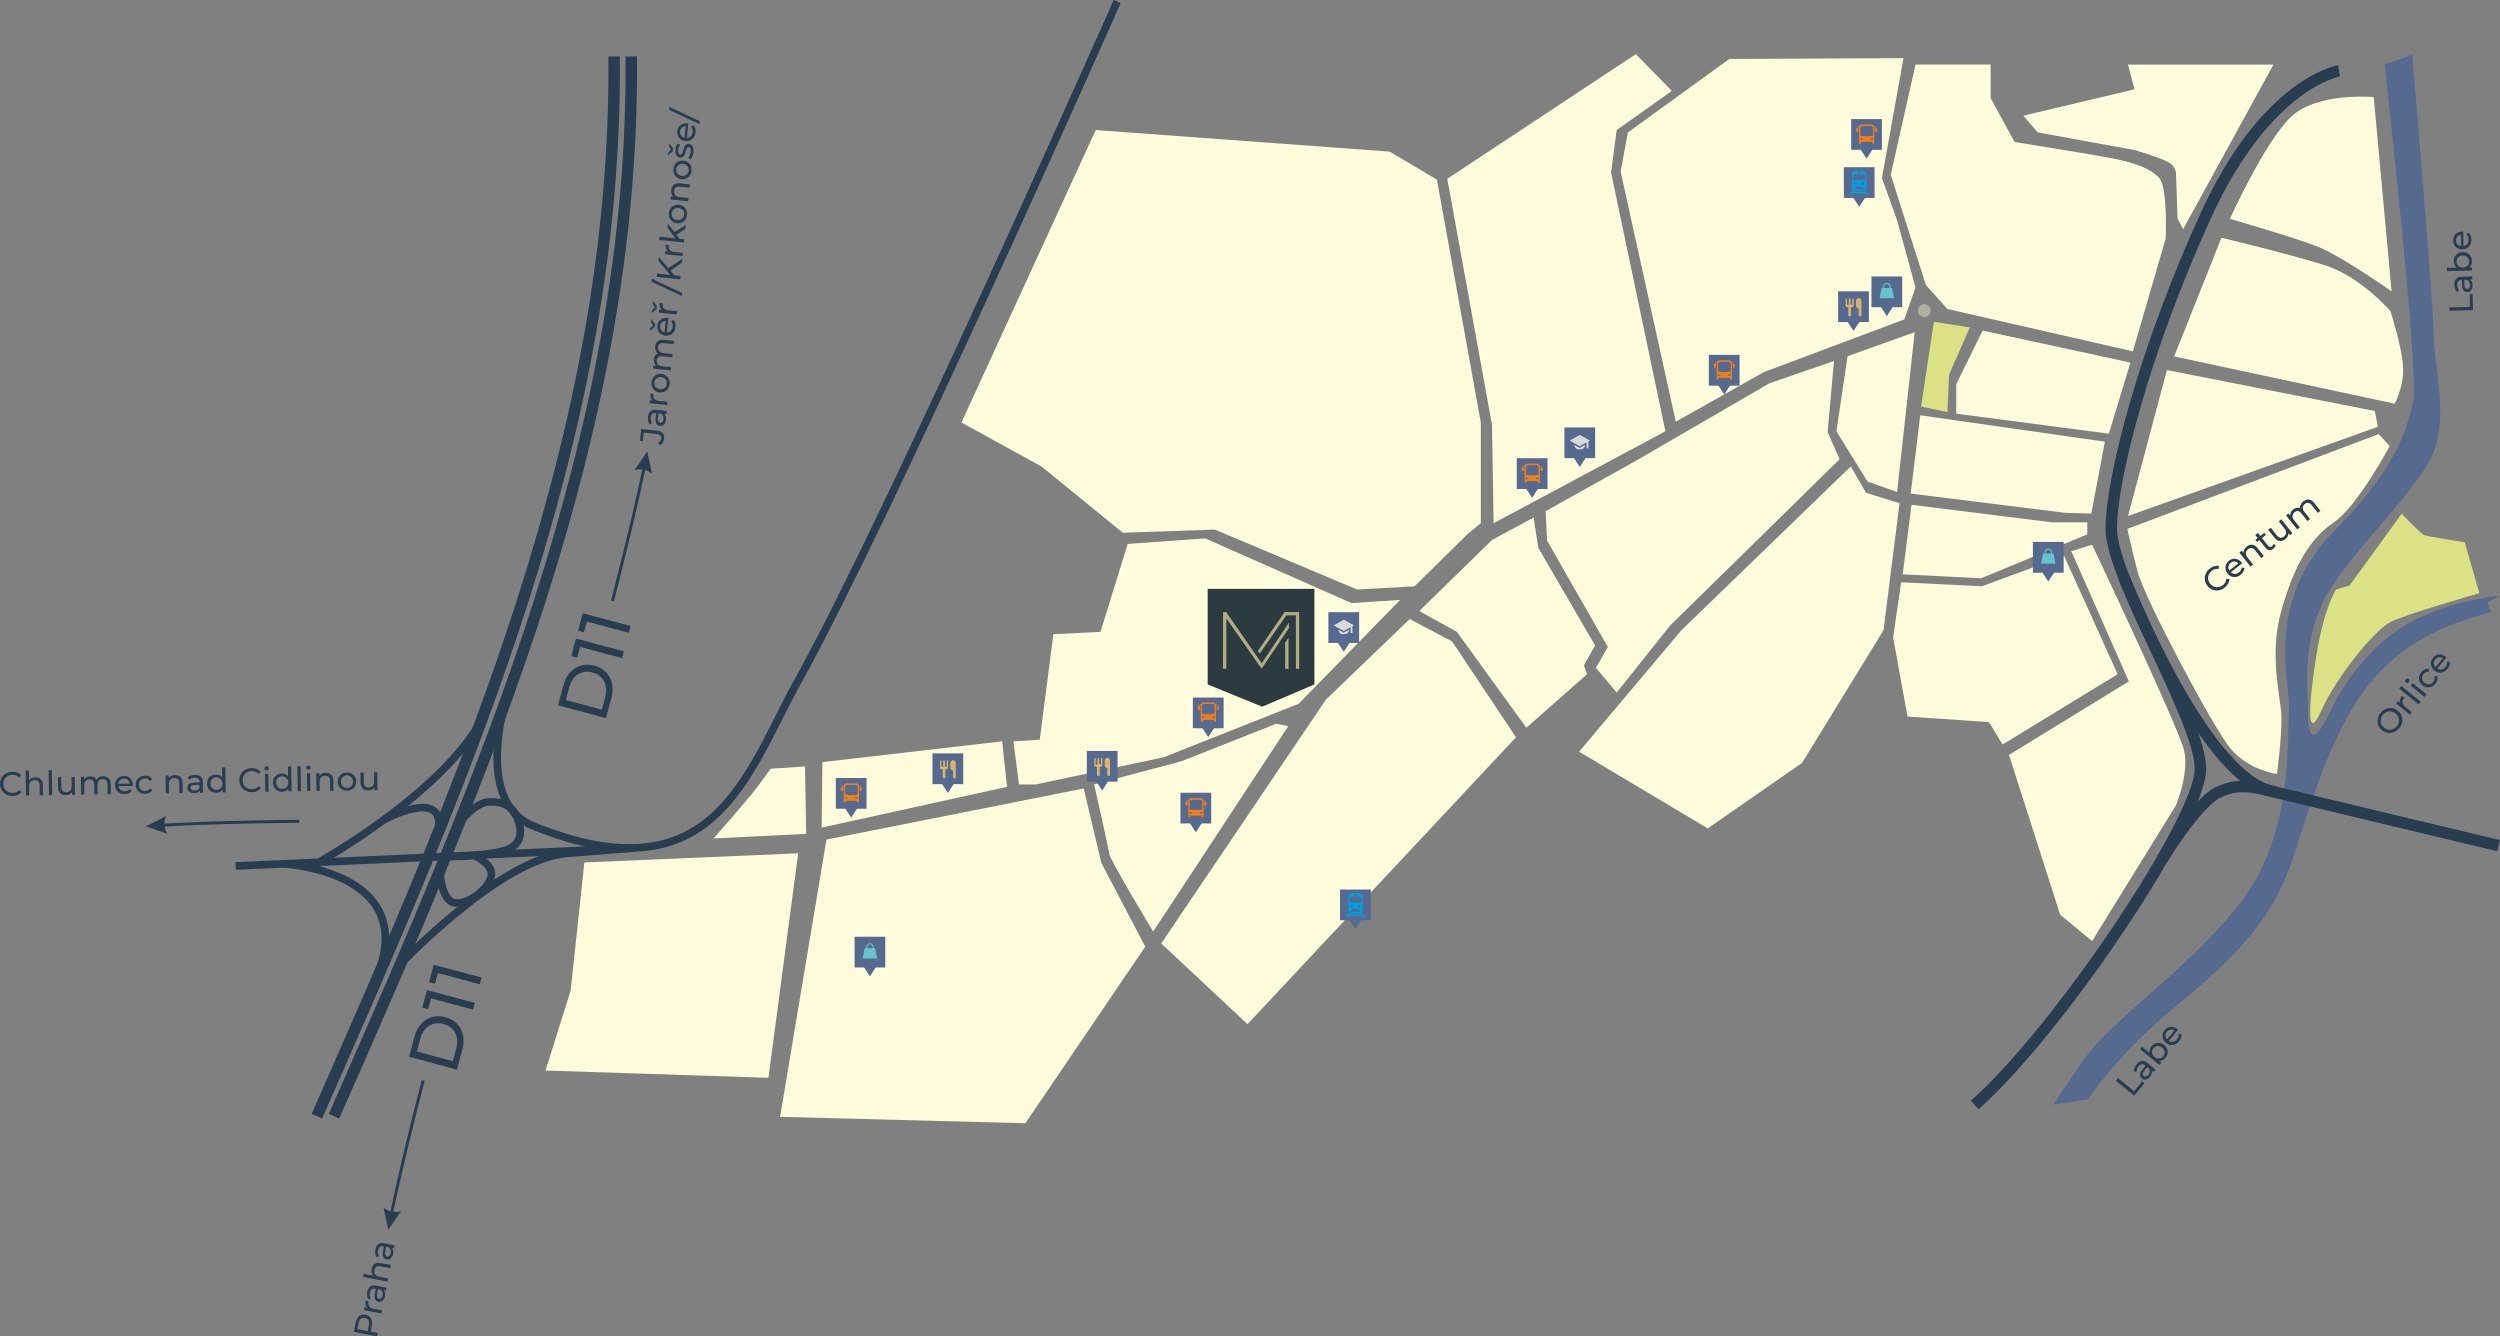 <?xml version="1.0" encoding="UTF-8"?><svg id="Layer_2" xmlns="http://www.w3.org/2000/svg" viewBox="0 0 846.88 452.68"><rect x="0" y="0" width="846.88" height="452.68" fill="#808080" stroke="none"/><defs><style>.cls-1{stroke-width:2.59px;}.cls-1,.cls-2,.cls-3,.cls-4,.cls-5,.cls-6,.cls-7{fill:none;stroke:#293d50;stroke-miterlimit:22.93;}.cls-2{stroke-width:3.89px;}.cls-8{fill:#56698f;}.cls-8,.cls-9,.cls-10,.cls-11,.cls-12,.cls-13,.cls-14,.cls-15,.cls-16,.cls-17,.cls-18,.cls-19{stroke-width:0px;}.cls-8,.cls-9,.cls-10,.cls-11,.cls-13,.cls-14,.cls-16,.cls-18,.cls-19{fill-rule:evenodd;}.cls-9{fill:#2c3b3f;}.cls-10{fill:#fffbdb;}.cls-11{fill:#dbe285;}.cls-3{stroke-width:2.6px;}.cls-4{stroke-width:2.59px;}.cls-12{fill:#00a0e3;}.cls-13{fill:#d9dada;}.cls-5{stroke-width:2.59px;}.cls-14{fill:#b2ad81;}.cls-15{fill:#293d50;}.cls-16{fill:#d7b56d;}.cls-17{fill:#ef7f1a;}.cls-6{stroke-width:2.59px;}.cls-18{fill:#66c3d0;}.cls-7{stroke-width:2.59px;}.cls-19{fill:#b2b09c;}</style></defs><g id="Layer_1-2"><path class="cls-8" d="m807.79,21.88s11.88,105.73,9.72,114.01c-2.16,8.28-3.96,20.88-27.36,44.64-23.4,23.76-14.04,52.56-14.76,59.04-.72,6.48,2.16,39.96-14.4,63.36-16.56,23.4-45.36,41.76-55.44,56.52l-10.08,14.76,11.88-1.8s9.36-14.76,29.88-31.68c20.52-16.92,33-29.67,39.6-50.4,15.17-47.62,24.63-72.39,67.07-82.9l-1.33-3.34,4.13-2.24s-23.62,1.84-38.8,14.88c-8.09,6.95-13.11,14.2-16.03,19.46-2.24,3.68-9.99,23.31-9.99,5.17,0-8.64-2.16-22.32,5.04-37.44,7.2-15.12,32.52-37.8,37.5-50.76,4.98-12.96,0-30.24,0-39.6s-7.26-95.05-7.26-95.05l-9.36,3.35Z"/><path class="cls-2" d="m792.37,23.99s-24.54,3.91-45.17,49.08c-20.63,45.17-32.01,88.92-32.01,105.99s30.23,64.73,30.23,81.45-47.3,87.85-76.47,113.81"/><path class="cls-2" d="m719.43,195.43s26.34,66.86,49.81,72.55c23.47,5.69,77.18,18.49,77.18,18.49"/><path class="cls-2" d="m732.4,291.11s11.57-18.97,18.74-22.56c7.17-3.58,12.58-1.91,19.64-.21"/><path class="cls-11" d="m813.58,174l-17.68,24.37-4.53,1.29s-4.06,6.01-6.67,22.2c-2.61,16.19-3.57,30.51,1.71,18.77,5.28-11.74,17.9-26.95,23.07-29.76,5.18-2.8,30.41-9.92,30.41-9.92l-4.96-17.25s-12.29-1.94-13.59-2.37c-1.29-.43-7.76-7.33-7.76-7.33"/><polygon class="cls-11" points="650.77 137.71 655.1 109.02 667.28 110.91 660.25 126.88 659.71 139.6 650.77 137.71"/><path class="cls-2" d="m213.83,19.11c1.28,127.36-50.21,244.46-100.69,359.01"/><path class="cls-2" d="m208.03,19.11c1.28,127.36-50.21,244.46-100.69,359.01"/><path class="cls-4" d="m171.14,237.89s-10.34,33.85,9.4,41.86c61.64,25.02,72.41-17.84,89.85-49.19C300.98,175.58,378.44.52,378.44.52"/><polygon class="cls-10" points="567.68 142.85 597.45 126.07 645.09 108.2 648.88 97.38 642.65 74.64 637.51 60.3 644.82 19.69 585.81 19.97 551.44 44.87 549 58.13 567.68 142.85"/><path class="cls-10" d="m804.1,32.89l6.05,65.8s-16.72-11.74-24.54-14.94c-7.82-3.2-30.23-9.6-30.23-9.6,0,0,11.74-25.96,20.63-34.5,8.89-8.54,28.1-6.76,28.1-6.76"/><path class="cls-10" d="m809.79,105.45s-9.96-11.74-22.41-15.65c-12.45-3.91-34.86-9.25-34.86-9.25l-16.01,40.19,74.69,16.01s3.2-5.69,2.85-12.45c-.36-6.76-4.27-18.85-4.27-18.85"/><polygon class="cls-10" points="804.46 139.23 734.04 125.36 720.88 174.8 805.52 144.57 804.46 139.23"/><path class="cls-10" d="m720.64,179.17l85.18-32.13,3.67,4.1s-10.78,20.27-18.98,25.88c-8.19,5.61-13.37,14.66-17.68,29.76-4.31,15.09-.22,29.11,0,35.8.22,6.69-1.51,19.62-1.51,19.62,0,0-9.7-1.29-15.74-8.63-6.04-7.33-29.11-50.89-31.48-59.95-2.37-9.06-3.45-14.45-3.45-14.45"/><polygon class="cls-10" points="721.69 122.82 671.62 111.99 662.68 130.13 662.68 140.14 714.38 146.91 721.69 122.82"/><polygon class="cls-10" points="648.61 112.53 642.65 166.67 632.64 163.15 622.08 146.1 625.87 120.66 648.61 112.53"/><polygon class="cls-10" points="621.27 122.28 599.35 129.86 554.14 156.11 523.56 173.17 524.1 183.18 544.67 219.18 540.61 226.22 547.65 234.61 565.78 211.87 623.17 155.57 619.11 146.37 621.27 122.28"/><polygon class="cls-10" points="626.95 158.01 569.57 213.5 534.93 254.64 578.5 280.62 610.44 258.43 638.05 213.5 643.47 170.46 632.1 166.94 626.95 158.01"/><polygon class="cls-10" points="650.5 140.68 647.25 167.21 699.49 173.71 708.43 173.98 713.03 149.62 650.5 140.68"/><polygon class="cls-10" points="647.53 171 695.16 176.95 707.07 176.95 707.07 181.01 671.07 195.9 644.55 194.55 647.53 171"/><polygon class="cls-10" points="644.01 197.25 641.3 215.93 646.17 242.73 673.78 244.62 678.38 252.2 717.36 228.38 699.22 188.32 671.34 198.61 644.01 197.25"/><path class="cls-10" d="m701.66,186.7l19.49,44.12-40.6,24.9,17.32,54.13,10.83,8.93,28.42-46.01s4.6-10.83,2.71-18.68c-1.89-7.85-31.13-69.56-31.13-69.56l-7.04,2.17Z"/><polygon class="cls-10" points="519.5 175.33 505.42 182.91 480.79 207 493.51 214.04 517.06 246.52 537.63 228.38 536.55 225.4 540.34 218.64 521.12 185.62 519.5 175.33"/><polygon class="cls-10" points="477.54 209.71 491.89 217.28 513.54 249.76 422.6 346.94 393.37 319.6 449.12 237.04 477.54 209.71"/><path class="cls-10" d="m436.4,245.98l-45.74,69.56s-14.62-24.09-14.89-26.25c-.27-2.17-5.14-23.55-5.14-23.55l29.5-7.85,32.21-12.72,4.06.81Z"/><polygon class="cls-10" points="350.87 265.73 394.18 256.53 439.92 238.4 474.3 203.21 457.79 204.29 408.25 182.37 382 184.26 372.8 214.04 356.83 214.85 352.22 250.58 343.29 251.12 345.19 265.73 350.87 265.73"/><polygon class="cls-10" points="279.96 284.41 264.26 378.33 347.35 380.5 387.95 320.68 373.07 292.26 367.11 267.09 279.96 284.41"/><polygon class="cls-10" points="341.13 266.55 278.33 280.35 278.6 258.16 339.5 251.12 341.13 266.55"/><polygon class="cls-10" points="325.7 143.12 352.77 158.01 380.37 180.47 411.5 179.39 459.68 199.69 479.17 198.61 497.03 181.01 501.63 177.23 501.63 143.12 486.75 60.84 470.78 51.36 371.17 44.06 325.7 143.12"/><polygon class="cls-10" points="490.27 60.57 505.42 143.93 505.97 177.23 564.16 146.1 545.75 58.4 547.65 44.06 566.32 30.79 554.14 18.34 490.27 60.57"/><path class="cls-10" d="m648.88,21.88l-8.39,37.33,11.91,37.35,7.31,8.12,62.8,14.35,11.1-38.16s.81-17.32-2.17-20.57c-2.98-3.25-7.85-4.87-13.8-6.23-5.95-1.35-35.19-5.96-35.19-5.96l-8.12-14.89v-11.35h-25.44Z"/><path class="cls-10" d="m770.14,21.88l-30.59,55.74-1.89-3.52-.54-15.16s.27-2.44-2.71-4.06c-2.98-1.62-11.37-4.06-11.37-4.06l-32.75-5.96-4.87-5.68,37.62-8.93-2.17-8.37h49.26Z"/><path class="cls-19" d="m651.86,103.06c1.2,0,2.17.97,2.17,2.17s-.97,2.17-2.17,2.17-2.16-.97-2.16-2.17.97-2.17,2.16-2.17"/><path class="cls-10" d="m273.09,282.47l-31.37,1.55s12.01-13.56,15.1-17.81c3.1-4.26,4.26-5.81,4.26-5.81l11.62-.77.39,22.85Z"/><polygon class="cls-10" points="270.38 289.06 197.96 292.16 193.31 335.53 184.79 362.64 260.31 365.11 270.38 289.06"/><line class="cls-1" x1="214.61" y1="287.27" x2="79.85" y2="293.35"/><path class="cls-3" d="m134.47,327.75s34.64-36.82,57.39-38.65l22.74-1.84"/><path class="cls-5" d="m108.41,291.83s41.28-22.99,54.81-48.11"/><path class="cls-6" d="m130.19,277.62s20.17-10.79,18.41,2.93"/><path class="cls-4" d="m155.59,278.66s5.35-6.83,9.98-7.01c4.63-.19,7.47,1.23,9.02,4.14,1.54,2.9,4.35,10.5-4.58,12.57-8.93,2.07-19.05,1.77-19.05,1.77"/><path class="cls-4" d="m149.03,294.82s.24,11.29,5.79,11.11c5.56-.19,11.86-6.3,11.67-10.01-.19-3.71-6.1-6.22-6.1-6.22"/><path class="cls-7" d="m96.06,292.64s45.76,2.32,31.85,37.58"/><polygon class="cls-8" points="289.48 317.33 299.89 317.33 299.89 327.74 296.63 327.74 294.69 330.74 292.74 327.74 289.48 327.74 289.48 317.33"/><path class="cls-18" d="m295.56,321.23h-1.76v-.45c0-.24.1-.46.26-.62.16-.16.38-.26.62-.26s.46.1.62.26c.16.16.26.38.26.62v.45Zm-3.35,3.45h4.94l-.69-3.45h-.51v-.45c0-.35-.14-.67-.37-.9-.23-.23-.55-.37-.89-.37s-.67.14-.89.37c-.23.23-.37.55-.37.89v.45h-.51l-.69,3.45Z"/><polygon class="cls-8" points="633.96 93.66 644.38 93.66 644.38 104.07 641.12 104.07 639.17 107.08 637.22 104.07 633.96 104.07 633.96 93.66"/><path class="cls-18" d="m640.05,97.56h-1.76v-.45c0-.24.1-.46.26-.62.16-.16.38-.26.62-.26s.46.1.62.26.26.38.26.62v.45Zm-3.35,3.45h4.94l-.69-3.45h-.51v-.45c0-.35-.14-.67-.37-.9-.23-.23-.55-.37-.89-.37s-.67.14-.89.37c-.23.23-.37.55-.37.89v.45h-.51l-.69,3.45Z"/><polygon class="cls-8" points="688.65 183.59 699.07 183.59 699.07 194.01 695.81 194.01 693.86 197.01 691.91 194.01 688.65 194.01 688.65 183.59"/><path class="cls-18" d="m694.74,187.5h-1.76v-.45c0-.24.1-.46.26-.62.16-.16.38-.26.62-.26s.46.1.62.26c.16.16.26.38.26.62v.45Zm-3.35,3.45h4.94l-.69-3.45h-.51v-.45c0-.35-.14-.67-.37-.9-.23-.23-.55-.37-.89-.37s-.67.14-.89.37c-.23.23-.37.55-.37.89v.45h-.51l-.69,3.45Z"/><polygon class="cls-8" points="315.88 255.21 326.3 255.21 326.3 265.62 323.04 265.62 321.09 268.62 319.14 265.62 315.88 265.62 315.88 255.21"/><path class="cls-16" d="m318.41,257.64h.48v2.12h.6v-2.12h.6v2.12h.6v-2.12h.48v2.72l-.91.31v2.59c0,.25-.21.46-.46.46s-.46-.21-.46-.46v-2.59l-.91-.31v-2.72Z"/><path class="cls-16" d="m323.77,260.16v3.1c0,.25-.21.46-.46.46s-.46-.21-.46-.46v-2.24c-.5,0-.9-.42-.9-.91v-1.68c0-.5.41-.91.91-.91h0c.5,0,.91.41.91.91v1.73Z"/><polygon class="cls-8" points="368.16 254.38 378.57 254.38 378.57 264.79 375.31 264.79 373.37 267.79 371.42 264.79 368.16 264.79 368.16 254.38"/><path class="cls-16" d="m370.69,256.81h.48v2.12h.6v-2.12h.6v2.12h.6v-2.12h.48v2.72l-.91.31v2.59c0,.25-.21.46-.46.46s-.46-.21-.46-.46v-2.59l-.91-.31v-2.72Z"/><path class="cls-16" d="m376.04,259.33v3.1c0,.25-.21.46-.46.46s-.46-.21-.46-.46v-2.24c-.5,0-.9-.42-.9-.91v-1.68c0-.5.41-.91.91-.91h0c.5,0,.91.41.91.91v1.73Z"/><polygon class="cls-8" points="622.67 98.69 633.09 98.69 633.09 109.11 629.83 109.11 627.88 112.11 625.93 109.11 622.67 109.11 622.67 98.69"/><path class="cls-16" d="m625.2,101.12h.48v2.12h.6v-2.12h.6v2.12h.6v-2.12h.48v2.72l-.91.31v2.59c0,.25-.21.46-.46.46s-.46-.21-.46-.46v-2.59l-.91-.31v-2.72Z"/><path class="cls-16" d="m630.56,103.64v3.1c0,.25-.21.46-.46.46s-.46-.21-.46-.46v-2.24c-.5,0-.9-.42-.9-.91v-1.68c0-.5.41-.91.91-.91h0c.5,0,.91.41.91.91v1.73Z"/><polygon class="cls-8" points="529.94 144.79 540.36 144.79 540.36 155.2 537.1 155.2 535.15 158.21 533.2 155.2 529.94 155.2 529.94 144.79"/><polygon class="cls-13" points="531.72 149.24 535.15 147.33 538.58 149.24 538.08 149.52 538.08 151.88 537.46 151.88 537.46 149.87 535.15 151.16 531.72 149.24"/><path class="cls-13" d="m536.92,150.73s0,.08,0,.12h0c0,.75-.62,1.37-1.37,1.37h-.83c-.75,0-1.37-.62-1.37-1.37h0s0-.08,0-.12l1.78.99,1.78-.99Z"/><polygon class="cls-8" points="449.99 207.38 460.41 207.38 460.41 217.8 457.15 217.8 455.2 220.8 453.25 217.8 449.99 217.8 449.99 207.38"/><polygon class="cls-13" points="451.77 211.84 455.2 209.92 458.63 211.84 458.14 212.11 458.14 214.48 457.51 214.48 457.51 212.46 455.2 213.75 451.77 211.84"/><path class="cls-13" d="m456.98,213.32s0,.08,0,.12h0c0,.75-.62,1.37-1.37,1.37h-.83c-.75,0-1.37-.62-1.37-1.37h0s0-.08,0-.12l1.78.99,1.78-.99Z"/><polygon class="cls-8" points="399.88 268.55 410.3 268.55 410.3 278.96 407.04 278.96 405.09 281.96 403.14 278.96 399.88 278.96 399.88 268.55"/><path class="cls-17" d="m408.38,271.59h0v-.13c0-.26-.21-.47-.47-.47h-.3c-.15-.37-.52-.63-.94-.63h-3.14c-.43,0-.79.26-.94.63h-.3c-.26,0-.47.21-.47.47v.13h0c-.14,0-.25.11-.25.25v.85c0,.14.11.25.25.25h.21c.14,0,.25-.11.25-.25v-.85c0-.14-.11-.25-.25-.25h0v-.13c0-.15.12-.27.27-.27h.25c-.01.06-.02.12-.02.18v4.39c0,.69,0,.69,0,.69v.22c0,.13.1.24.23.24h.27c.13,0,.24-.11.24-.24v-.39h3.71v.39c0,.13.11.24.24.24h.27c.13,0,.23-.11.23-.24v-.22s0,0,0-.61v-4.47c0-.06,0-.12-.02-.18h.25c.15,0,.27.12.27.27v.13h0c-.14,0-.25.11-.25.25v.85c0,.14.11.25.25.25h.21c.14,0,.25-.11.25-.25v-.85c0-.14-.11-.25-.25-.25m-4.71,3.97h-.54c-.1,0-.17-.08-.17-.17v-.09c0-.1.08-.17.17-.17h.5c.07,0,.13.04.16.11l.04.09c.05.11-.04.24-.16.24Zm3.55-.17c0,.1-.08.17-.17.17h-.54c-.12,0-.21-.12-.16-.24l.04-.09c.03-.07.09-.11.16-.11h.5c.1,0,.17.08.17.17v.09Zm0-2.33v.77c0,.21-.16.39-.37.42-.56.07-1.05.11-1.76.11s-1.21-.04-1.76-.11c-.21-.03-.37-.2-.37-.42v-2.19c0-.4.32-.73.72-.73h2.82c.4,0,.72.33.72.73v1.42Z"/><polygon class="cls-8" points="624.61 56.64 635.02 56.64 635.02 67.06 631.76 67.06 629.81 70.06 627.87 67.06 624.61 67.06 624.61 56.64"/><path class="cls-12" d="m632.89,65.5l-.35-.49-.2-.27-.35-.49-.17-.24h.02c.23,0,.41-.18.41-.41v-4.56c0-.68-.55-1.23-1.23-1.23h-2.4c-.68,0-1.23.55-1.23,1.23v4.56c0,.23.18.41.41.41h.02l-.17.24-.35.49-.2.27-.35.49-.29.4h.4l.29-.4h5.35l.29.4h.4l-.29-.4Zm-5.16-4.93v-.73c0-.46.37-.84.84-.84h2.5c.46,0,.84.37.84.84v.73c0,.24-.19.43-.43.43h-3.32c-.24,0-.43-.19-.43-.43Zm.49,3.44h.06c.17,0,.3-.13.3-.3v-.2c0-.17.13-.3.3-.3h1.87c.17,0,.3.13.3.3v.2c0,.17.13.3.3.3h.06l.17.24h-3.54l.17-.24Zm-.11-1.78c0-.22.18-.4.4-.4s.4.18.4.4-.18.4-.4.4-.4-.18-.4-.4Zm2.61,0c0-.22.18-.4.4-.4s.4.18.4.4-.18.4-.4.4-.4-.18-.4-.4Zm-.9-4.22c.24,0,.44.2.44.44s-.2.44-.44.44-.44-.2-.44-.44.2-.44.44-.44Zm-2.32,7l.2-.27h4.25l.2.27h-4.64Z"/><polygon class="cls-8" points="453.93 301.33 464.35 301.33 464.35 311.75 461.09 311.75 459.14 314.75 457.19 311.75 453.93 311.75 453.93 301.33"/><path class="cls-12" d="m462.22,310.2l-.35-.49-.2-.27-.35-.49-.17-.23h.02c.23,0,.41-.18.41-.41v-4.56c0-.68-.55-1.23-1.23-1.23h-2.4c-.68,0-1.23.55-1.23,1.23v4.56c0,.23.18.41.41.41h.02l-.17.23-.35.49-.2.27-.35.49-.29.39h.4l.29-.39h5.35l.29.39h.4l-.29-.39Zm-5.16-4.93v-.73c0-.46.37-.84.84-.84h2.5c.46,0,.84.37.84.84v.73c0,.24-.19.43-.43.43h-3.32c-.24,0-.43-.19-.43-.43Zm.49,3.44h.06c.17,0,.3-.14.3-.3v-.2c0-.17.13-.3.3-.3h1.87c.17,0,.3.13.3.3v.2c0,.17.13.3.3.3h.06l.17.23h-3.54l.17-.23Zm-.11-1.78c0-.22.18-.4.4-.4s.4.18.4.4-.18.4-.4.4-.4-.18-.4-.4Zm2.61,0c0-.22.18-.4.4-.4s.4.18.4.4-.18.4-.4.4-.4-.18-.4-.4Zm-.9-4.22c.24,0,.44.2.44.44s-.2.44-.44.44-.44-.2-.44-.44.2-.44.44-.44Zm-2.32,7l.2-.27h4.25l.2.27h-4.64Z"/><polygon class="cls-8" points="627.09 40.33 637.5 40.33 637.5 50.75 634.24 50.75 632.3 53.75 630.35 50.75 627.09 50.75 627.09 40.33"/><path class="cls-17" d="m635.59,43.37h0v-.13c0-.26-.21-.47-.47-.47h-.3c-.15-.37-.52-.63-.94-.63h-3.14c-.43,0-.79.26-.94.63h-.3c-.26,0-.47.21-.47.47v.13h0c-.14,0-.25.11-.25.25v.85c0,.14.11.25.25.25h.21c.14,0,.25-.11.25-.25v-.85c0-.14-.11-.25-.25-.25h0v-.13c0-.15.12-.27.27-.27h.25c-.01.06-.02.12-.02.18v4.39c0,.69,0,.69,0,.69v.22c0,.13.1.24.23.24h.27c.13,0,.24-.11.24-.24v-.39h3.71v.39c0,.13.11.24.24.24h.27c.13,0,.23-.11.23-.24v-.22s0,0,0-.61v-4.47c0-.06,0-.12-.02-.18h.25c.15,0,.27.12.27.27v.13h0c-.14,0-.25.11-.25.25v.85c0,.14.11.25.25.25h.21c.14,0,.25-.11.25-.25v-.85c0-.14-.11-.25-.25-.25m-4.71,3.97h-.54c-.1,0-.17-.08-.17-.17v-.09c0-.1.08-.17.17-.17h.5c.07,0,.13.04.16.11l.04.09c.05.11-.04.24-.16.24Zm3.55-.17c0,.1-.08.17-.17.17h-.54c-.12,0-.21-.12-.16-.24l.04-.09c.03-.07.09-.11.16-.11h.5c.1,0,.17.08.17.17v.09Zm0-2.33v.77c0,.21-.16.39-.37.42-.56.07-1.05.11-1.76.11s-1.21-.04-1.76-.11c-.21-.03-.37-.2-.37-.42v-2.19c0-.4.32-.73.72-.73h2.82c.4,0,.72.33.72.73v1.42Z"/><polygon class="cls-8" points="578.87 120.22 589.28 120.22 589.28 130.64 586.02 130.64 584.08 133.64 582.13 130.64 578.87 130.64 578.87 120.22"/><path class="cls-17" d="m587.37,123.26h0v-.13c0-.26-.21-.47-.47-.47h-.3c-.15-.37-.52-.63-.94-.63h-3.14c-.43,0-.79.26-.94.63h-.3c-.26,0-.47.21-.47.47v.13h0c-.14,0-.25.11-.25.25v.85c0,.14.11.25.25.25h.21c.14,0,.25-.11.25-.25v-.85c0-.14-.11-.25-.25-.25h0v-.13c0-.15.12-.27.27-.27h.25c-.01.06-.02.12-.02.18v4.39c0,.69,0,.69,0,.69v.22c0,.13.1.24.23.24h.27c.13,0,.24-.11.24-.24v-.39h3.71v.39c0,.13.11.24.24.24h.27c.13,0,.23-.11.23-.24v-.22s0,0,0-.61v-4.47c0-.06,0-.12-.02-.18h.25c.15,0,.27.12.27.27v.13h0c-.14,0-.25.11-.25.25v.85c0,.14.11.25.25.25h.21c.14,0,.25-.11.25-.25v-.85c0-.14-.11-.25-.25-.25m-4.71,3.97h-.54c-.1,0-.17-.08-.17-.17v-.09c0-.1.08-.17.17-.17h.5c.07,0,.14.04.16.11l.04.09c.05.11-.04.24-.16.24Zm3.55-.17c0,.1-.08.17-.17.17h-.54c-.12,0-.21-.12-.16-.24l.04-.09c.03-.07.09-.11.16-.11h.5c.1,0,.17.08.17.17v.09Zm0-2.33v.77c0,.21-.16.39-.37.42-.56.07-1.05.11-1.76.11s-1.21-.04-1.76-.11c-.21-.03-.37-.2-.37-.42v-2.19c0-.4.32-.73.72-.73h2.82c.4,0,.72.33.72.73v1.42Z"/><polygon class="cls-8" points="513.8 155.22 524.22 155.22 524.22 165.64 520.96 165.64 519.01 168.64 517.06 165.64 513.8 165.64 513.8 155.22"/><path class="cls-17" d="m522.3,158.26h0v-.13c0-.26-.21-.47-.47-.47h-.3c-.15-.37-.52-.63-.94-.63h-3.14c-.43,0-.79.26-.94.63h-.3c-.26,0-.47.21-.47.47v.13h0c-.14,0-.25.11-.25.25v.85c0,.14.11.25.25.25h.21c.14,0,.25-.11.25-.25v-.85c0-.14-.11-.25-.25-.25h0v-.13c0-.15.12-.27.27-.27h.25c-.01.06-.02.12-.02.18v4.39c0,.69,0,.69,0,.69v.22c0,.13.1.24.23.24h.27c.13,0,.24-.11.24-.24v-.39h3.71v.39c0,.13.11.24.24.24h.27c.13,0,.23-.11.23-.24v-.22s0,0,0-.61v-4.47c0-.06,0-.12-.02-.18h.25c.15,0,.27.12.27.27v.13h0c-.14,0-.25.11-.25.25v.85c0,.14.11.25.25.25h.21c.14,0,.25-.11.25-.25v-.85c0-.14-.11-.25-.25-.25m-4.71,3.97h-.54c-.1,0-.17-.08-.17-.17v-.09c0-.1.08-.17.17-.17h.5c.07,0,.13.04.16.11l.04.09c.05.11-.04.24-.16.24Zm3.55-.17c0,.1-.08.17-.17.17h-.54c-.12,0-.21-.12-.16-.24l.04-.09c.03-.07.09-.11.16-.11h.5c.1,0,.17.08.17.17v.09Zm0-2.33v.77c0,.21-.16.39-.37.42-.56.07-1.05.11-1.76.11s-1.21-.04-1.76-.11c-.21-.03-.37-.2-.37-.42v-2.19c0-.4.32-.73.72-.73h2.82c.4,0,.72.33.72.73v1.42Z"/><polygon class="cls-8" points="404.08 236.29 414.5 236.29 414.5 246.7 411.24 246.7 409.29 249.7 407.34 246.7 404.08 246.7 404.08 236.29"/><path class="cls-17" d="m412.58,239.16h0v-.13c0-.26-.21-.47-.47-.47h-.3c-.15-.37-.52-.63-.94-.63h-3.14c-.43,0-.79.26-.94.63h-.3c-.26,0-.47.21-.47.47v.13h0c-.14,0-.25.11-.25.25v.85c0,.14.11.25.25.25h.21c.14,0,.25-.11.25-.25v-.85c0-.14-.11-.25-.25-.25h0v-.13c0-.15.12-.27.27-.27h.25c-.01.06-.02.12-.02.18v4.39c0,.69,0,.69,0,.69v.22c0,.13.1.24.23.24h.27c.13,0,.24-.11.24-.24v-.39h3.71v.39c0,.13.11.24.24.24h.27c.13,0,.23-.11.23-.24v-.22s0,0,0-.61v-4.47c0-.06,0-.12-.02-.18h.25c.15,0,.27.12.27.27v.13h0c-.14,0-.25.11-.25.25v.85c0,.14.11.25.25.25h.21c.14,0,.25-.11.25-.25v-.85c0-.14-.11-.25-.25-.25m-4.71,3.97h-.54c-.1,0-.17-.08-.17-.17v-.09c0-.1.08-.17.17-.17h.5c.07,0,.13.04.16.11l.04.09c.05.11-.04.24-.16.24Zm3.55-.17c0,.1-.08.17-.17.17h-.54c-.12,0-.21-.12-.16-.24l.04-.09c.03-.07.09-.11.16-.11h.5c.1,0,.17.08.17.17v.09Zm0-2.33v.77c0,.21-.16.39-.37.42-.56.07-1.05.11-1.76.11s-1.21-.04-1.76-.11c-.21-.03-.37-.2-.37-.42v-2.19c0-.4.32-.73.72-.73h2.82c.4,0,.72.33.72.73v1.42Z"/><polygon class="cls-8" points="283.13 263.54 293.55 263.54 293.55 273.96 290.29 273.96 288.34 276.96 286.39 273.96 283.13 273.96 283.13 263.54"/><path class="cls-17" d="m291.64,266.58h0v-.13c0-.26-.21-.47-.47-.47h-.3c-.15-.37-.52-.63-.94-.63h-3.14c-.43,0-.79.26-.94.63h-.3c-.26,0-.47.21-.47.47v.13h0c-.14,0-.25.11-.25.25v.85c0,.14.11.25.25.25h.21c.14,0,.25-.11.25-.25v-.85c0-.14-.11-.25-.25-.25h0v-.13c0-.15.12-.27.27-.27h.25c-.01.06-.02.12-.02.18v4.39c0,.69,0,.69,0,.69v.22c0,.13.1.24.23.24h.27c.13,0,.24-.11.24-.24v-.39h3.71v.39c0,.13.11.24.24.24h.27c.13,0,.23-.11.23-.24v-.22s0,0,0-.61v-4.47c0-.06,0-.12-.02-.18h.25c.15,0,.27.12.27.27v.13h0c-.14,0-.25.11-.25.25v.85c0,.14.11.25.25.25h.21c.14,0,.25-.11.25-.25v-.85c0-.14-.11-.25-.25-.25m-4.71,3.97h-.54c-.1,0-.17-.08-.17-.17v-.09c0-.1.08-.17.17-.17h.5c.07,0,.14.04.16.11l.04.09c.05.11-.04.24-.16.24Zm3.55-.17c0,.1-.08.17-.17.17h-.54c-.12,0-.21-.12-.16-.24l.04-.09c.03-.07.09-.11.16-.11h.5c.1,0,.17.08.17.17v.09Zm0-2.33v.77c0,.21-.16.39-.37.42-.56.07-1.05.11-1.76.11s-1.21-.04-1.76-.11c-.21-.03-.37-.2-.37-.42v-2.19c0-.4.32-.73.72-.73h2.82c.4,0,.72.33.72.73v1.42Z"/><path class="cls-15" d="m203.87,240.41l1.17-4.38c.36-1.34.42-2.58.17-3.69-.25-1.12-.76-2.07-1.53-2.86-.77-.79-1.76-1.34-2.97-1.66-1.22-.33-2.36-.34-3.42-.05-1.06.3-1.97.87-2.74,1.71-.77.84-1.34,1.94-1.7,3.28l-1.17,4.38,12.19,3.27Zm1.4,2.86l-16.22-4.35,1.83-6.83c.46-1.73,1.21-3.17,2.25-4.31,1.03-1.14,2.26-1.91,3.68-2.32,1.42-.4,2.93-.39,4.54.04,1.61.43,2.92,1.18,3.94,2.23,1.02,1.06,1.7,2.34,2.03,3.85.33,1.5.26,3.12-.21,4.85l-1.83,6.83Z"/><polygon class="cls-15" points="210.72 222.93 195.42 218.84 196.78 218.13 195.51 222.76 193.51 222.25 195.1 216.32 211.33 220.64 210.72 222.93"/><polygon class="cls-15" points="213.02 214.36 197.72 210.26 199.08 209.55 197.81 214.18 195.81 213.67 197.4 207.74 213.63 212.07 213.02 214.36"/><path class="cls-15" d="m219.27,152.93l1.61,7.51-.17-.13-.17-.12-.17-.11-.17-.11-.17-.1-.17-.1-.17-.09-.18-.09-.18-.08-.18-.07-.18-.07-.18-.06-.18-.06-.18-.05-.18-.05-.18-.04-.19-.03-.19-.03-.19-.02-.19-.02h-.19s-.19-.02-.19-.02h-.19s-.19,0-.19,0h-.2s-.2.03-.2.03l-.2.02-.2.03-.2.04-.2.04-.2.05-.2.05,4.33-6.34Zm-1.17,3.38l.98.19-.35,1.75-.37,1.8-.39,1.85-.41,1.89-.42,1.92-.43,1.95-.44,1.97-.45,1.98-.46,1.98-.46,1.98-.46,1.97-.46,1.95-.46,1.92-.46,1.89-.45,1.85-.44,1.81-.43,1.75-.42,1.69-.4,1.62-.39,1.55-.37,1.47-.35,1.38-.32,1.28-.3,1.18-.27,1.06-.24.95-.21.82-.18.69-.14.55-.1.4-.06.24-.02.08-.97-.25.02-.08.06-.25.1-.4.14-.55.18-.69.21-.82.24-.94.27-1.06.3-1.17.32-1.28.35-1.38.37-1.46.39-1.55.4-1.62.42-1.69.43-1.75.44-1.8.45-1.85.46-1.89.46-1.92.46-1.95.46-1.96.46-1.98.46-1.98.45-1.97.44-1.96.43-1.94.42-1.92.4-1.89.39-1.85.37-1.8.35-1.74Z"/><path class="cls-15" d="m224.97,148.65c-.05.47-.19.9-.43,1.29-.24.39-.56.69-.95.91l-.7-.74c.33-.19.58-.41.77-.67.19-.26.3-.56.34-.89.09-.91-.4-1.42-1.47-1.53l-4.46-.46-.29,2.87-.99-.1.41-4,5.39.55c.89.09,1.53.37,1.92.83.4.47.55,1.11.47,1.93"/><path class="cls-15" d="m225.6,142.24c-.05.45-.16.83-.35,1.15-.19.32-.42.56-.71.71-.29.15-.6.21-.94.18-.33-.03-.61-.14-.86-.32-.25-.18-.44-.46-.56-.83-.12-.37-.15-.85-.09-1.45l.2-1.91.78.08-.19,1.86c-.06.55,0,.92.16,1.13.16.21.37.33.63.35.3.03.54-.06.75-.28.2-.22.32-.53.37-.95.04-.41-.01-.78-.16-1.1-.15-.33-.39-.57-.73-.75l.77-.14c.34.18.6.46.77.85.17.38.23.85.17,1.41m.13-1.98l-1.27-.13-.24.03-2.17-.22c-.46-.05-.83.05-1.11.29-.28.24-.45.63-.5,1.17-.04.36-.01.71.07,1.06.08.35.21.66.38.91l-.86.37c-.22-.34-.37-.73-.46-1.18-.09-.45-.11-.91-.06-1.39.08-.83.35-1.44.8-1.85.45-.41,1.08-.56,1.91-.48l3.64.37-.11,1.03Z"/><path class="cls-15" d="m226.05,137.2l-6.02-.62.11-1.05,1.63.17-.42.06c-.4-.21-.69-.52-.87-.94-.18-.42-.24-.91-.18-1.49l1.05.11s-.02.09-.02.13c0,.04,0,.08-.01.12-.06.58.07,1.06.38,1.44.31.38.8.6,1.46.67l3,.31-.11,1.09Z"/><path class="cls-15" d="m225.89,130.01c.04-.39-.01-.74-.15-1.07-.14-.32-.37-.59-.67-.8-.3-.21-.67-.34-1.09-.39-.43-.04-.82.02-1.15.16-.33.14-.6.36-.81.65-.21.29-.33.63-.38,1.01-.03.39.02.74.17,1.06.14.32.36.59.66.8.3.21.66.34,1.09.39.42.04.81,0,1.15-.16.34-.15.61-.36.82-.64.2-.28.33-.62.37-1.01m.95.1c-.07.6-.26,1.13-.57,1.57-.31.44-.71.78-1.2,1-.49.22-1.03.3-1.63.24-.6-.05-1.11-.24-1.54-.57-.43-.32-.75-.73-.97-1.22-.22-.49-.29-1.04-.23-1.64.06-.61.25-1.13.56-1.58.31-.44.71-.78,1.2-1,.49-.22,1.03-.3,1.63-.24.6.06,1.11.25,1.55.57.43.32.76.73.97,1.23.21.5.29,1.05.24,1.64Z"/><path class="cls-15" d="m221.95,117.31c.05-.48.19-.9.42-1.25.23-.35.54-.61.95-.78.41-.17.91-.22,1.5-.16l3.47.36-.11,1.09-3.34-.34c-.58-.06-1.04.03-1.36.27-.32.24-.51.61-.56,1.1-.04.36,0,.69.13.98.12.29.33.52.61.7.28.18.64.29,1.08.33l3.1.32-.11,1.09-3.34-.34c-.58-.06-1.04.03-1.36.27-.32.24-.51.61-.56,1.11-.04.36,0,.68.13.97.12.29.33.52.6.71.28.18.64.29,1.08.34l3.1.32-.11,1.09-6.02-.62.11-1.05,1.6.16-.43.13c-.37-.23-.65-.55-.83-.97-.18-.42-.24-.89-.19-1.41.06-.58.25-1.06.58-1.44.33-.39.78-.61,1.37-.68l-.23.42c-.44-.23-.78-.59-1.02-1.07-.23-.48-.32-1.03-.26-1.63"/><path class="cls-15" d="m221.79,110.81l-1.63,1.36.1-.99,1.39-1.37-.09.91-1.08-1.63.1-.99,1.32,1.66-.11,1.05Zm7.04-.04c-.07.64-.26,1.2-.57,1.66-.32.46-.72.8-1.21,1.02-.49.22-1.03.3-1.63.24-.6-.06-1.12-.25-1.55-.56-.44-.31-.76-.71-.97-1.19-.21-.49-.29-1.02-.23-1.59.06-.58.24-1.08.55-1.51.3-.42.7-.73,1.19-.94.49-.21,1.05-.28,1.67-.21.05,0,.1.01.16.02.06.01.12.02.17.03l-.53,5.12-.78-.08.47-4.55.23.47c-.39-.05-.74,0-1.06.13-.32.14-.58.34-.78.61-.2.27-.32.6-.36.99-.04.38.01.72.15,1.04.14.31.35.57.64.77.29.2.63.32,1.03.36l.18.02c.4.04.77-.02,1.1-.17.33-.15.6-.39.81-.7.21-.32.33-.69.38-1.12.04-.36,0-.69-.08-.99-.09-.3-.25-.58-.47-.82l.77-.53c.29.31.5.67.62,1.09s.16.88.11,1.38Z"/><path class="cls-15" d="m222.42,104.69l-1.63,1.36.1-.99,1.39-1.37-.09.91-1.08-1.63.1-.99,1.32,1.66-.11,1.05Zm6.78,1.81l-6.02-.62.11-1.05,1.63.17-.42.06c-.4-.21-.69-.52-.87-.94-.18-.42-.24-.91-.18-1.49l1.06.11s-.02.09-.02.13c0,.04,0,.08-.01.12-.06.58.07,1.06.38,1.44.31.38.8.6,1.46.67l3,.31-.11,1.09Z"/><polygon class="cls-15" points="230.99 100.25 220.68 95.4 220.78 94.42 231.09 99.26 230.99 100.25"/><path class="cls-15" d="m231,88.99l-4.13,2.87-.76-.85,5.03-3.35-.14,1.33Zm-.58,5.63l-7.95-.82.12-1.14,7.95.82-.12,1.14Zm-1.82-1.2l-1.39-.09-4.18-4.99.13-1.3,3.32,3.86.64.71,1.48,1.79Z"/><path class="cls-15" d="m231.23,86.73l-6.02-.62.11-1.04,1.63.17-.42.06c-.4-.21-.69-.52-.87-.94-.18-.42-.24-.91-.18-1.49l1.05.11s-.02.09-.02.13c0,.04,0,.08-.01.12-.06.58.07,1.06.38,1.44.31.38.8.6,1.46.67l3,.31-.11,1.09Z"/><path class="cls-15" d="m232.17,77.55l-3.17,2.06-.8-.79,4.11-2.61-.14,1.34Zm-.47,4.6l-8.43-.87.11-1.09,8.43.87-.11,1.09Zm-1.36-1.04l-1.39-.17-2.81-3.79.14-1.32,2.34,2.92.44.64,1.29,1.71Z"/><path class="cls-15" d="m231.77,72.73c.04-.39-.01-.74-.15-1.07-.14-.32-.37-.59-.67-.8-.3-.21-.67-.34-1.09-.39-.43-.04-.81.02-1.15.16-.33.14-.6.36-.81.65-.21.29-.33.63-.38,1.01-.03.39.02.74.17,1.06.14.32.36.59.66.8.3.21.66.34,1.09.39.42.04.81,0,1.15-.16.34-.15.61-.36.82-.65.2-.28.33-.62.37-1.01m.95.1c-.07.6-.26,1.13-.57,1.57-.31.44-.71.77-1.2,1-.49.22-1.03.3-1.63.24-.6-.05-1.11-.24-1.54-.57-.43-.32-.75-.73-.97-1.22-.22-.49-.29-1.04-.23-1.64.06-.61.25-1.13.56-1.58.31-.44.71-.78,1.2-1,.49-.22,1.03-.3,1.63-.24.6.06,1.11.25,1.55.57.43.32.76.73.97,1.23.21.5.29,1.05.24,1.64Z"/><path class="cls-15" d="m227.39,64.35c.05-.49.19-.92.42-1.27.23-.35.54-.62.95-.79.41-.17.91-.23,1.5-.17l3.46.36-.11,1.09-3.34-.34c-.58-.06-1.04.04-1.36.29-.32.25-.51.64-.57,1.15-.04.39,0,.73.12,1.03.12.3.32.55.6.73.28.19.64.3,1.08.35l3.1.32-.11,1.09-6.02-.62.11-1.04,1.62.17-.45.13c-.37-.24-.65-.57-.83-1-.18-.43-.24-.92-.18-1.47"/><path class="cls-15" d="m233.31,57.78c.04-.39-.01-.74-.15-1.07-.14-.32-.37-.59-.67-.8-.3-.21-.67-.34-1.09-.39-.43-.04-.82.02-1.15.16-.33.14-.6.36-.81.65-.21.29-.33.63-.38,1.01-.03.39.02.74.17,1.06.14.32.36.59.66.8.3.21.66.34,1.09.39.42.04.81,0,1.15-.16.34-.15.61-.36.82-.65.2-.28.33-.62.37-1.01m.95.1c-.07.61-.26,1.13-.57,1.57-.31.44-.71.77-1.2,1-.49.22-1.03.3-1.63.24-.6-.05-1.11-.24-1.54-.57-.43-.32-.75-.73-.97-1.23-.22-.49-.29-1.04-.23-1.64.06-.61.25-1.13.56-1.58.31-.44.71-.78,1.2-1,.49-.22,1.03-.3,1.63-.24.6.06,1.11.25,1.55.57.43.32.76.73.97,1.23.21.5.29,1.05.24,1.64Z"/><path class="cls-15" d="m227.9,51.27l-1.63,1.36.1-.99,1.39-1.37-.09.91-1.08-1.63.1-.99,1.32,1.66-.11,1.05Zm7.01.25c-.05.5-.17.97-.35,1.41-.18.44-.39.77-.61,1.01l-.82-.54c.2-.24.38-.54.54-.91.16-.37.26-.75.3-1.14.05-.51.02-.88-.1-1.12-.12-.24-.31-.37-.57-.4-.19-.02-.34.03-.46.16-.12.13-.22.3-.29.52-.08.22-.15.46-.22.73-.07.27-.15.54-.24.8-.09.27-.21.51-.35.72-.14.22-.32.38-.54.5-.22.11-.51.15-.86.12-.36-.04-.67-.17-.92-.4-.25-.23-.43-.54-.54-.93-.11-.39-.14-.84-.08-1.36.04-.39.13-.79.27-1.18.14-.4.31-.71.5-.95l.82.55c-.21.25-.36.53-.46.81-.1.29-.16.58-.19.88-.05.48,0,.84.12,1.09.13.25.32.39.56.41.2.02.37-.03.49-.16.12-.13.23-.3.31-.52.08-.22.16-.46.23-.73.07-.27.15-.54.24-.8.09-.27.21-.5.34-.72.14-.21.31-.38.53-.5.22-.12.5-.16.84-.13.36.04.67.18.91.42.24.24.42.56.53.96.11.4.13.87.08,1.41Z"/><path class="cls-15" d="m235.6,44.87c-.07.64-.26,1.2-.57,1.66-.32.46-.72.8-1.21,1.02-.49.22-1.03.3-1.63.24-.6-.06-1.12-.25-1.55-.56-.44-.31-.76-.71-.97-1.19-.21-.48-.29-1.02-.23-1.59.06-.58.24-1.09.55-1.51.3-.42.7-.73,1.19-.94.49-.21,1.05-.28,1.67-.21.05,0,.1.01.16.02s.12.02.17.03l-.53,5.12-.78-.08.47-4.55.23.47c-.39-.05-.74,0-1.06.13-.32.14-.58.34-.78.61-.2.27-.32.6-.36.99-.04.38.01.72.15,1.04.14.31.35.57.64.77.29.2.63.32,1.03.36l.18.02c.4.04.77-.01,1.1-.17.33-.15.6-.39.81-.7.21-.32.33-.69.38-1.12.04-.36,0-.69-.08-.99-.09-.3-.25-.58-.47-.82l.77-.53c.29.31.5.67.62,1.09.13.42.16.88.11,1.38"/><polygon class="cls-15" points="236.96 42.06 226.65 37.21 226.75 36.22 237.07 41.07 236.96 42.06"/><path class="cls-15" d="m153.4,359.48l1.17-4.38c.36-1.34.42-2.58.17-3.69-.25-1.12-.76-2.07-1.53-2.86-.77-.79-1.76-1.34-2.97-1.66-1.22-.33-2.36-.34-3.42-.05-1.06.3-1.97.87-2.74,1.71-.77.84-1.34,1.94-1.7,3.28l-1.17,4.38,12.19,3.27Zm1.4,2.86l-16.22-4.35,1.83-6.83c.46-1.73,1.21-3.17,2.25-4.31s2.26-1.91,3.68-2.32c1.42-.4,2.93-.39,4.54.04,1.61.43,2.92,1.18,3.94,2.23,1.02,1.06,1.7,2.34,2.03,3.85.33,1.5.26,3.12-.21,4.85l-1.83,6.83Z"/><polygon class="cls-15" points="160.24 342.01 144.94 337.91 146.3 337.21 145.03 341.84 143.03 341.33 144.62 335.4 160.85 339.72 160.24 342.01"/><polygon class="cls-15" points="162.54 333.43 147.24 329.34 148.6 328.63 147.33 333.26 145.33 332.75 146.92 326.82 163.15 331.14 162.54 333.43"/><path class="cls-15" d="m131.54,416.61l-1.61-7.51.17.13.17.12.17.11.17.11.17.1.17.1.17.09.18.09.18.08.18.07.18.07.18.06.18.06.18.05.18.04.18.04.19.03.19.03.19.02.19.02h.19s.19.01.19.01h.19s.19,0,.19,0h.2s.2-.03.2-.03l.2-.02.2-.03.2-.04.2-.04.2-.05.2-.05-4.33,6.34Zm1.18-3.38l-.98-.19.35-1.75.37-1.8.39-1.85.41-1.89.42-1.92.43-1.95.44-1.97.45-1.98.46-1.98.46-1.98.46-1.97.46-1.95.46-1.92.46-1.89.45-1.85.44-1.81.43-1.75.42-1.69.4-1.62.39-1.55.37-1.47.35-1.38.32-1.28.3-1.18.27-1.06.24-.95.21-.82.18-.69.14-.55.1-.4.06-.24.02-.08.97.25-.02.08-.06.25-.1.4-.14.55-.18.69-.21.82-.24.94-.27,1.06-.3,1.17-.32,1.28-.35,1.38-.37,1.46-.39,1.55-.4,1.62-.42,1.69-.43,1.75-.44,1.81-.45,1.85-.46,1.89-.46,1.92-.46,1.95-.46,1.96-.46,1.98-.46,1.98-.45,1.97-.44,1.96-.43,1.94-.42,1.92-.4,1.89-.39,1.85-.37,1.8-.35,1.74Z"/><path class="cls-15" d="m125.15,451.02l-.66.4.46-2.41c.14-.72.09-1.29-.15-1.72-.24-.43-.63-.7-1.19-.81-.56-.11-1.03,0-1.41.31-.38.31-.64.82-.77,1.54l-.46,2.41-.46-.61,4.64.89Zm2.58,1.66l-7.85-1.51.59-3.06c.13-.69.35-1.25.66-1.7.31-.44.7-.76,1.16-.94.46-.18.98-.22,1.54-.11.57.11,1.03.33,1.39.67.36.34.6.77.73,1.3.13.53.12,1.13,0,1.82l-.47,2.44-.43-.61,2.9.56-.22,1.12Z"/><path class="cls-15" d="m129.21,444.95l-5.94-1.14.2-1.03,1.61.31-.42.02c-.38-.24-.64-.58-.78-1.01-.14-.43-.16-.93-.05-1.5l1.04.2s-.03.09-.04.13c0,.04-.02.08-.02.12-.11.58-.03,1.06.25,1.47.28.4.74.67,1.39.79l2.96.57-.21,1.08Z"/><path class="cls-15" d="m130.4,439.14c-.08.44-.23.81-.45,1.12-.21.3-.47.52-.77.65-.3.13-.62.16-.95.1-.32-.06-.6-.19-.83-.4-.23-.2-.39-.49-.48-.87-.09-.38-.08-.86.04-1.45l.36-1.88.77.15-.35,1.84c-.1.54-.08.92.06,1.14.14.22.34.36.6.41.29.06.55-.01.77-.21.22-.2.37-.5.45-.91.08-.4.06-.77-.07-1.11-.12-.34-.34-.61-.66-.81l.78-.07c.32.21.55.51.69.91.14.4.15.87.05,1.42m.31-1.96l-1.26-.24h-.25s-2.14-.4-2.14-.4c-.46-.09-.83-.02-1.14.19-.3.22-.5.59-.61,1.12-.07.35-.08.71-.02,1.07.05.36.15.67.3.94l-.89.29c-.19-.35-.3-.76-.35-1.21-.05-.46-.03-.92.06-1.39.16-.81.48-1.4.96-1.77.48-.36,1.13-.47,1.94-.31l3.59.69-.2,1.02Z"/><path class="cls-15" d="m125.9,429.83c.09-.49.27-.9.53-1.23.26-.33.6-.57,1.02-.7.42-.14.92-.15,1.51-.04l3.42.66-.21,1.07-3.3-.63c-.58-.11-1.04-.05-1.38.17-.35.22-.57.59-.66,1.1-.07.38-.06.73.03,1.04.09.31.27.57.54.78.26.21.61.36,1.04.44l3.06.59-.21,1.08-8.32-1.6.21-1.08,3.98.77-.47.13c-.35-.27-.6-.63-.73-1.07-.14-.45-.16-.94-.05-1.48"/><path class="cls-15" d="m133.16,424.8c-.08.44-.23.81-.45,1.12-.21.3-.47.52-.77.65-.3.13-.62.16-.95.09-.32-.06-.6-.19-.83-.4-.23-.2-.39-.49-.48-.87-.09-.38-.08-.86.04-1.45l.36-1.88.77.15-.35,1.84c-.1.54-.08.92.06,1.14.14.22.34.36.6.41.29.06.55-.02.77-.21.22-.2.37-.5.45-.91.08-.4.06-.77-.07-1.11-.12-.34-.34-.61-.66-.81l.78-.07c.32.21.55.51.69.91.14.4.15.87.05,1.42m.31-1.96l-1.26-.24h-.25s-2.14-.4-2.14-.4c-.46-.09-.83-.02-1.14.19-.3.22-.5.59-.61,1.12-.07.35-.08.71-.02,1.07.05.36.15.67.3.94l-.89.29c-.19-.35-.3-.76-.35-1.21-.05-.46-.03-.92.06-1.39.16-.81.48-1.4.96-1.77.48-.36,1.13-.47,1.94-.31l3.59.69-.2,1.02Z"/><path class="cls-15" d="m49.42,279.93l6.84-3.49-.08.19-.07.19-.07.19-.06.19-.05.19-.05.19-.04.19-.04.19-.03.19-.03.19-.02.19v.19s-.02.19-.02.19v.19s0,.19,0,.19v.19s.03.19.03.19l.02.19.03.19.03.19.04.19.05.19.05.19.06.19.06.19.07.18.07.18.08.18.09.18.09.18.1.18.1.18-7.24-2.54Zm3.57.26l-.07-1,1.78-.12,1.84-.11,1.89-.1,1.93-.1,1.97-.09,1.99-.09,2.01-.08,2.03-.08,2.03-.07,2.03-.07,2.02-.06,2-.06,1.98-.05,1.95-.05,1.91-.04,1.86-.04,1.8-.04,1.74-.03,1.67-.03,1.6-.03,1.51-.02,1.42-.02,1.32-.02,1.21-.02h1.1s.98-.02.98-.02h.85s.71-.02.71-.02h.56s.41,0,.41,0h.25s.09,0,.09,0v1s-.08,0-.08,0h-.25s-.41,0-.41,0h-.56s-.71.01-.71.01h-.85s-.98.02-.98.02h-1.1s-1.21.03-1.21.03l-1.32.02-1.42.02-1.51.02-1.59.03-1.67.03-1.74.03-1.8.04-1.86.04-1.9.04-1.94.05-1.98.05-2,.06-2.02.06-2.03.07-2.03.07-2.02.08-2.01.08-1.99.09-1.96.09-1.93.1-1.88.1-1.83.11-1.77.11Z"/><path class="cls-15" d="m4.29,269.64c-.61,0-1.17-.08-1.69-.28-.52-.19-.97-.47-1.35-.84-.38-.36-.68-.79-.91-1.28-.22-.49-.34-1.03-.35-1.63,0-.59.09-1.14.29-1.64.21-.5.5-.93.87-1.31.38-.38.82-.67,1.33-.88.51-.21,1.07-.32,1.68-.33.62,0,1.19.09,1.71.29.52.2.97.5,1.34.91l-.73.73c-.31-.31-.66-.55-1.04-.7-.38-.15-.79-.22-1.22-.21-.45,0-.87.09-1.25.25-.38.16-.71.38-.99.65-.28.28-.49.61-.64.98-.15.38-.22.79-.22,1.23,0,.44.09.85.25,1.22.16.37.39.7.67.97.29.27.62.48,1.01.62.39.15.81.22,1.25.21.43,0,.84-.09,1.22-.25.38-.16.72-.41,1.02-.74l.75.71c-.36.42-.8.74-1.32.96-.52.22-1.09.34-1.71.35"/><path class="cls-15" d="m11.95,263.32c.49,0,.93.08,1.31.27.38.18.68.47.9.85.22.38.33.87.34,1.47l.05,3.48-1.09.02-.05-3.36c0-.59-.16-1.03-.45-1.32-.29-.29-.69-.43-1.21-.43-.39,0-.73.09-1.01.24-.29.16-.51.38-.66.68-.15.3-.22.67-.22,1.11l.05,3.12-1.1.02-.13-8.47,1.1-.02.06,4.05-.22-.43c.19-.4.49-.71.9-.94.41-.23.89-.35,1.43-.35"/><rect class="cls-15" x="16.52" y="260.88" width="1.1" height="8.47" transform="translate(-4.11 .3) rotate(-.89)"/><path class="cls-15" d="m22.32,269.34c-.52,0-.97-.08-1.37-.26-.4-.18-.7-.47-.93-.86s-.34-.88-.35-1.47l-.05-3.48,1.1-.02.05,3.36c0,.59.16,1.04.45,1.33.29.29.69.43,1.21.43.38,0,.71-.09.99-.25.28-.16.49-.39.64-.7.15-.3.22-.67.21-1.09l-.05-3.13,1.09-.02.09,6.05-1.04.02-.03-1.63.18.43c-.19.41-.48.72-.87.95-.39.23-.84.34-1.33.35"/><path class="cls-15" d="m34.98,262.96c.49,0,.92.08,1.29.27.38.18.67.47.89.85.22.38.33.87.34,1.47l.05,3.48-1.1.02-.05-3.36c0-.59-.15-1.03-.43-1.32-.28-.29-.67-.44-1.16-.43-.37,0-.68.09-.96.24s-.48.38-.62.68c-.14.3-.21.67-.21,1.11l.05,3.12-1.09.02-.05-3.36c0-.59-.15-1.03-.43-1.32-.27-.29-.66-.44-1.17-.43-.36,0-.67.09-.94.24-.27.16-.48.38-.63.68-.15.3-.22.67-.21,1.11l.05,3.12-1.1.02-.09-6.05,1.05-.02.02,1.61-.18-.41c.18-.4.47-.71.87-.94.39-.23.85-.34,1.38-.35.58,0,1.08.13,1.5.4.42.28.7.71.84,1.28l-.45-.18c.18-.47.49-.85.94-1.13.45-.29.98-.44,1.59-.45"/><path class="cls-15" d="m42.27,269.03c-.65.01-1.22-.11-1.71-.37-.5-.26-.88-.62-1.16-1.08-.28-.46-.42-.99-.43-1.59,0-.6.11-1.14.37-1.6.26-.47.61-.84,1.07-1.11.46-.27.97-.41,1.55-.42.59,0,1.11.11,1.56.36.45.25.81.61,1.07,1.07.26.46.4,1.01.41,1.63,0,.05,0,.1,0,.16,0,.06,0,.12-.01.17l-5.15.08v-.79s4.57-.07,4.57-.07l-.44.28c0-.39-.08-.73-.26-1.04-.17-.3-.41-.54-.7-.7-.3-.17-.64-.25-1.03-.24-.38,0-.72.1-1.01.27-.29.18-.52.42-.69.73-.16.31-.24.67-.23,1.06v.18c0,.4.11.76.3,1.07.19.31.46.55.79.72.34.17.72.25,1.16.24.36,0,.68-.07.97-.2.29-.13.55-.31.76-.56l.61.7c-.27.32-.6.57-1.01.75-.4.17-.86.26-1.36.27"/><path class="cls-15" d="m49.2,268.92c-.62,0-1.17-.12-1.66-.37-.49-.26-.87-.62-1.15-1.08-.28-.46-.43-.99-.44-1.59,0-.6.12-1.14.39-1.6.27-.47.64-.84,1.12-1.11.48-.27,1.03-.41,1.64-.42.55,0,1.04.09,1.47.3.43.21.77.52,1.01.95l-.82.55c-.2-.29-.45-.51-.74-.65-.29-.14-.6-.2-.92-.2-.4,0-.75.1-1.06.28-.31.18-.55.43-.73.75-.18.32-.26.7-.26,1.13,0,.43.1.81.29,1.13.19.32.44.56.75.73.32.17.67.25,1.07.25.33,0,.63-.08.92-.23.28-.15.52-.37.72-.67l.84.51c-.23.42-.56.75-.98.98-.43.23-.91.35-1.46.36"/><path class="cls-15" d="m59.29,262.58c.49,0,.93.08,1.31.27.38.18.68.47.9.85.22.39.33.87.34,1.47l.05,3.48-1.09.02-.05-3.36c0-.59-.16-1.03-.45-1.32-.29-.29-.69-.43-1.21-.43-.39,0-.73.09-1.01.24-.29.16-.51.38-.66.68-.15.3-.22.67-.22,1.11l.05,3.12-1.1.02-.09-6.05,1.05-.02.03,1.63-.18-.43c.19-.4.49-.71.9-.94.41-.23.89-.35,1.43-.35"/><path class="cls-15" d="m65.71,268.66c-.45,0-.84-.06-1.19-.21-.34-.15-.61-.35-.79-.62-.19-.27-.28-.57-.29-.92,0-.33.07-.62.22-.89.15-.27.4-.49.76-.65.35-.17.83-.25,1.43-.26l1.92-.03v.79s-1.86.03-1.86.03c-.55,0-.92.11-1.1.29-.19.19-.28.41-.28.67,0,.3.13.53.37.71.24.18.57.26.99.25.41,0,.77-.1,1.07-.29.31-.19.52-.46.66-.81l.23.75c-.14.36-.39.65-.75.86-.36.21-.82.33-1.38.34m1.99-.1l-.02-1.28-.06-.24-.03-2.18c0-.46-.15-.82-.42-1.07-.27-.25-.68-.37-1.22-.36-.36,0-.71.07-1.05.19-.34.12-.63.29-.86.49l-.47-.81c.31-.26.68-.45,1.12-.59.44-.14.89-.21,1.37-.22.83-.01,1.47.18,1.93.57.46.4.69,1.01.7,1.84l.06,3.65-1.04.02Z"/><path class="cls-15" d="m75.42,268.44l-.03-1.63.04-1.41-.13-1.4-.06-4.03,1.09-.02.13,8.47-1.05.02Zm-2.08-.86c.38,0,.72-.1,1.03-.28.31-.18.55-.43.72-.76.17-.33.26-.7.25-1.13,0-.43-.1-.81-.29-1.12-.18-.31-.43-.56-.74-.73-.31-.17-.66-.25-1.04-.25-.39,0-.73.1-1.04.28-.3.18-.54.43-.72.75-.18.32-.26.69-.26,1.13,0,.43.1.8.29,1.12.19.32.44.57.74.74.31.17.66.25,1.04.25Zm-.08.96c-.59,0-1.11-.11-1.58-.36-.46-.25-.83-.61-1.11-1.07-.27-.46-.42-1-.42-1.62,0-.62.12-1.16.37-1.62.26-.46.62-.83,1.07-1.09.46-.27.98-.4,1.56-.41.51,0,.97.1,1.39.32.41.22.75.56,1,1.01.25.45.39,1.02.4,1.71.01.69-.1,1.26-.33,1.72-.23.46-.55.81-.96,1.05-.41.24-.87.36-1.4.37Z"/><path class="cls-15" d="m85.36,268.38c-.61,0-1.17-.08-1.69-.28-.52-.19-.97-.47-1.35-.84-.38-.36-.68-.79-.91-1.28-.22-.49-.34-1.03-.35-1.63,0-.59.09-1.14.29-1.64.21-.5.5-.93.87-1.31.38-.38.82-.67,1.33-.88.51-.21,1.07-.32,1.68-.33.62,0,1.19.09,1.71.29.52.2.97.5,1.34.91l-.73.73c-.31-.31-.66-.55-1.04-.7-.38-.15-.79-.22-1.22-.21-.45,0-.86.09-1.25.25-.38.16-.71.38-.99.66s-.49.61-.64.98c-.15.38-.22.79-.21,1.23,0,.44.09.85.25,1.22.16.37.39.7.67.97.29.27.62.48,1.01.62.39.15.8.22,1.25.21.43,0,.84-.09,1.22-.25.38-.16.72-.41,1.02-.74l.75.71c-.36.42-.8.74-1.32.96-.52.22-1.09.34-1.71.35"/><path class="cls-15" d="m90.32,261c-.21,0-.39-.06-.53-.2-.14-.13-.22-.3-.22-.5,0-.21.06-.38.2-.52.14-.14.31-.21.53-.21.21,0,.39.06.53.19.14.13.22.3.22.49,0,.21-.06.38-.2.52-.13.14-.31.22-.53.22m-.42,7.22l-.11-6.05h1.1s.09,6.03.09,6.03l-1.08.02Z"/><path class="cls-15" d="m97.73,268.1l-.03-1.63.04-1.41-.13-1.4-.06-4.03,1.09-.02.13,8.47-1.05.02Zm-2.08-.86c.38,0,.72-.1,1.03-.28.31-.18.55-.43.72-.76s.26-.7.25-1.13c0-.43-.1-.81-.29-1.12-.18-.31-.43-.55-.74-.73-.31-.17-.66-.25-1.04-.25-.39,0-.73.1-1.04.28-.3.18-.54.43-.72.75s-.26.7-.26,1.13c0,.43.1.8.29,1.12.19.32.44.57.74.74.31.17.66.25,1.04.25Zm-.08.96c-.59,0-1.11-.11-1.58-.36s-.83-.61-1.11-1.07c-.27-.46-.42-1-.42-1.62,0-.62.12-1.16.37-1.62.26-.46.62-.83,1.07-1.09.46-.27.98-.4,1.56-.41.51,0,.97.1,1.39.32.41.22.75.56,1,1.01.25.45.39,1.02.4,1.71.01.69-.1,1.26-.33,1.72-.23.46-.55.81-.96,1.05-.41.24-.87.36-1.4.37Z"/><rect class="cls-15" x="100.79" y="259.57" width="1.1" height="8.47" transform="translate(-4.08 1.6) rotate(-.89)"/><path class="cls-15" d="m104.48,260.77c-.21,0-.39-.06-.53-.2-.14-.13-.22-.3-.22-.5,0-.21.06-.38.2-.52.14-.14.31-.21.53-.21.21,0,.39.06.53.19.14.13.22.3.22.49,0,.21-.06.38-.2.52-.13.14-.31.22-.53.22m-.42,7.22l-.11-6.05h1.1s.09,6.03.09,6.03l-1.08.02Z"/><path class="cls-15" d="m110.36,261.79c.49,0,.93.08,1.31.27.38.18.68.47.9.85.22.38.33.87.34,1.47l.05,3.48-1.09.02-.05-3.36c0-.59-.16-1.03-.45-1.32-.29-.29-.69-.43-1.21-.43-.39,0-.73.09-1.01.24-.29.16-.51.38-.66.68s-.22.67-.22,1.11l.05,3.12-1.1.02-.09-6.05,1.05-.02.03,1.63-.18-.43c.19-.4.49-.71.9-.94.41-.23.89-.35,1.43-.35"/><path class="cls-15" d="m117.58,266.9c.39,0,.74-.1,1.04-.28.31-.18.54-.43.71-.76.17-.33.26-.7.26-1.13-.01-.43-.11-.81-.29-1.12-.18-.31-.43-.55-.74-.73-.31-.17-.66-.26-1.05-.26-.39.01-.73.11-1.04.29-.3.18-.54.43-.72.75-.18.32-.26.69-.26,1.13,0,.43.1.8.29,1.12.19.32.43.57.74.74.3.17.65.25,1.05.25m.01.96c-.61,0-1.15-.12-1.63-.38-.48-.25-.85-.61-1.13-1.07-.28-.46-.42-.99-.43-1.59-.02-.6.11-1.13.38-1.6.27-.46.64-.83,1.1-1.11.46-.27,1-.41,1.6-.42.61,0,1.15.12,1.63.37.48.26.86.62,1.13,1.07.28.46.42.99.43,1.59,0,.6-.12,1.14-.38,1.61-.26.47-.63.84-1.11,1.11-.48.27-1.01.41-1.6.43Z"/><path class="cls-15" d="m124.8,267.75c-.52,0-.97-.08-1.37-.26-.4-.18-.7-.47-.93-.86-.22-.39-.34-.88-.35-1.47l-.05-3.48,1.1-.02.05,3.36c0,.59.16,1.04.45,1.33.29.29.69.43,1.21.43.38,0,.71-.09.99-.25.28-.16.49-.39.64-.7.15-.3.22-.67.21-1.09l-.05-3.13,1.09-.02.09,6.05-1.04.02-.03-1.63.18.43c-.19.41-.48.72-.87.95-.39.23-.84.34-1.33.35"/><polygon class="cls-15" points="837.73 105.06 829.74 105.27 829.72 104.14 836.71 103.96 836.62 99.63 837.6 99.61 837.73 105.06"/><path class="cls-15" d="m837.6,96.68c.01.45-.06.84-.2,1.19-.14.34-.35.61-.61.8-.27.19-.57.29-.91.3-.33,0-.63-.06-.9-.21-.27-.15-.49-.4-.66-.75-.17-.35-.26-.83-.28-1.43l-.05-1.92.79-.02.05,1.87c.01.55.11.91.3,1.1.19.19.41.28.67.27.3,0,.53-.13.71-.37.17-.24.25-.57.24-.99-.01-.41-.11-.77-.3-1.07s-.46-.52-.82-.65l.75-.24c.36.14.65.38.87.74.22.36.33.82.35,1.37m-.12-1.98l-1.28.03-.24.06-2.18.05c-.46.01-.82.16-1.07.43-.25.28-.37.69-.35,1.23,0,.36.08.7.2,1.04.13.34.29.62.5.86l-.81.48c-.26-.31-.46-.68-.6-1.11-.14-.43-.22-.89-.23-1.37-.02-.83.17-1.47.56-1.93.39-.46,1-.7,1.83-.72l3.65-.09.03,1.04Z"/><path class="cls-15" d="m836.43,88.53c0-.39-.11-.73-.29-1.04-.18-.3-.44-.54-.77-.71-.33-.17-.71-.25-1.13-.24-.43.01-.81.11-1.12.3-.31.19-.55.44-.72.75-.17.31-.25.66-.24,1.05,0,.38.11.72.29,1.03.18.3.43.54.75.71.32.17.7.25,1.13.24.42-.01.8-.11,1.12-.3.32-.19.56-.44.73-.75.17-.31.25-.66.24-1.04m.97,3.09l-8.47.21-.03-1.1,4.03-.1,1.41.08,1.4-.1,1.63-.04.03,1.05Zm-.01-3.21c.01.52-.09.99-.31,1.41-.22.42-.56.76-1.01,1.01-.45.25-1.02.39-1.7.4-.68.02-1.26-.09-1.72-.33-.46-.24-.81-.56-1.05-.97-.24-.41-.36-.86-.38-1.37-.01-.59.1-1.12.35-1.59.25-.46.6-.83,1.05-1.11.45-.28.99-.42,1.61-.44.61-.02,1.16.1,1.63.36.47.25.84.61,1.11,1.06.27.45.41.97.43,1.57Z"/><path class="cls-15" d="m837.21,81.14c.02.65-.1,1.22-.36,1.71-.25.5-.61.89-1.07,1.17-.46.28-.99.43-1.59.45-.6.01-1.14-.1-1.61-.35-.47-.25-.84-.6-1.12-1.06-.27-.45-.42-.97-.43-1.55-.01-.59.1-1.11.35-1.56.25-.46.6-.82,1.06-1.08.46-.27,1-.41,1.63-.42.05,0,.1,0,.16,0,.06,0,.12,0,.17.01l.13,5.15-.79.02-.11-4.58.29.44c-.39,0-.73.09-1.03.27-.3.18-.53.41-.7.71-.16.3-.24.64-.23,1.03,0,.38.1.71.28,1.01.18.29.42.52.74.68.31.16.67.23,1.06.23h.18c.4-.01.76-.12,1.07-.31.31-.19.55-.46.72-.8.17-.34.24-.72.23-1.16,0-.36-.08-.68-.21-.97-.13-.29-.32-.54-.57-.76l.69-.62c.33.27.58.6.76,1,.18.4.27.86.29,1.36"/><polygon class="cls-15" points="722.99 371.18 716.79 366.13 717.51 365.25 722.93 369.68 725.68 366.33 726.44 366.95 722.99 371.18"/><path class="cls-15" d="m728.35,364.73c-.28.35-.59.6-.93.77-.33.17-.66.23-.99.2-.32-.03-.62-.15-.89-.37-.25-.21-.43-.46-.54-.74-.11-.29-.11-.62-.01-1,.1-.38.34-.8.72-1.26l1.21-1.49.61.5-1.19,1.45c-.35.42-.51.77-.49,1.03.02.26.13.48.33.64.23.19.49.25.78.18.29-.07.56-.27.83-.59.26-.32.42-.65.47-1.01s-.01-.7-.2-1.02l.72.31c.19.34.24.72.17,1.13-.07.42-.28.84-.63,1.27m1.2-1.58l-.99-.81-.22-.11-1.69-1.38c-.36-.29-.72-.42-1.09-.37-.37.05-.72.28-1.07.7-.23.28-.4.59-.53.93-.13.34-.19.66-.18.97l-.93-.17c0-.4.09-.81.27-1.24.17-.42.41-.82.72-1.19.53-.64,1.09-1.01,1.68-1.1.6-.09,1.22.12,1.86.65l2.83,2.31-.66.8Z"/><path class="cls-15" d="m732.78,357.8c.25-.3.4-.63.46-.98.06-.35.02-.7-.12-1.04-.14-.34-.37-.65-.7-.92-.34-.27-.68-.44-1.04-.5-.36-.06-.7-.03-1.03.1s-.62.34-.87.64c-.24.29-.39.62-.45.97-.06.35-.02.69.11,1.03.13.34.37.65.7.92.33.27.68.44,1.04.5.36.07.71.04,1.04-.09.33-.13.62-.34.86-.63m-1.28,2.98l-6.56-5.36.69-.85,3.12,2.55,1.02.98,1.13.84,1.26,1.03-.66.81Zm2.08-2.44c-.33.4-.71.69-1.16.86-.44.17-.92.21-1.42.11-.51-.1-1.02-.37-1.55-.81-.53-.43-.89-.89-1.09-1.37-.2-.48-.25-.95-.17-1.42.09-.47.29-.89.61-1.28.38-.46.81-.78,1.3-.97.49-.19,1-.24,1.52-.16.53.09,1.03.32,1.5.71.48.39.81.84,1,1.34.19.5.24,1.01.15,1.53-.09.52-.32,1.01-.7,1.47Z"/><path class="cls-15" d="m738.19,352.7c-.41.5-.87.86-1.39,1.07-.52.21-1.04.27-1.57.19-.53-.08-1.03-.32-1.49-.7s-.8-.82-.99-1.32c-.19-.5-.25-1.01-.16-1.53.09-.52.32-1.01.68-1.46.37-.45.8-.77,1.28-.96.48-.18.99-.23,1.51-.13.52.1,1.03.35,1.51.74.04.03.08.06.12.11.04.04.09.08.12.12l-3.26,3.99-.61-.5,2.9-3.55-.07.52c-.3-.25-.61-.41-.96-.47-.34-.06-.67-.04-.99.08-.32.12-.6.33-.85.63-.24.29-.39.61-.44.95-.06.34-.02.67.12.99.13.33.35.61.66.86l.14.12c.31.26.65.41,1.01.47.36.06.72,0,1.07-.14.35-.15.66-.39.93-.73.23-.28.39-.57.48-.87.09-.3.11-.62.06-.94l.93-.02c.07.41.05.83-.08,1.25-.13.42-.35.83-.67,1.22"/><path class="cls-15" d="m811.94,246.03c.28-.35.49-.72.61-1.1.12-.39.16-.78.12-1.17-.04-.39-.15-.77-.34-1.12-.19-.36-.46-.68-.8-.96-.34-.28-.71-.48-1.09-.6-.39-.12-.77-.16-1.17-.11-.39.04-.77.16-1.12.36-.36.2-.68.47-.96.81-.28.34-.48.71-.6,1.1-.12.39-.16.78-.13,1.17.04.39.15.76.34,1.12.19.35.45.67.8.96.34.28.71.48,1.09.59.39.11.78.15,1.17.11.39-.04.77-.16,1.13-.36.36-.2.67-.46.95-.81m.79.64c-.38.47-.82.84-1.3,1.11-.49.27-1,.44-1.52.5-.53.06-1.05.02-1.56-.14-.52-.15-1-.41-1.46-.77-.45-.38-.8-.8-1.05-1.28s-.4-.98-.44-1.51c-.04-.53.02-1.06.19-1.59.17-.53.44-1.03.83-1.5.39-.48.83-.85,1.31-1.12.48-.27.99-.43,1.52-.5.53-.07,1.05-.02,1.57.13.52.15,1,.42,1.46.79.46.38.82.8,1.07,1.28.25.48.4.98.44,1.51.04.53-.02,1.06-.19,1.59-.17.53-.44,1.03-.83,1.51Z"/><path class="cls-15" d="m816.35,242.1l-4.69-3.83.66-.81,1.27,1.04-.38-.18c-.22-.4-.29-.82-.21-1.26.08-.45.3-.89.67-1.34l.82.67s-.07.06-.09.09c-.03.03-.05.06-.08.09-.37.45-.53.92-.48,1.41.05.49.34.94.85,1.36l2.33,1.91-.69.85Z"/><rect class="cls-15" x="815.78" y="231.19" width="1.1" height="8.47" transform="translate(117.39 718.44) rotate(-50.73)"/><path class="cls-15" d="m816.03,231.07c-.14.17-.3.26-.5.28-.2.02-.37-.03-.52-.15-.16-.13-.25-.29-.26-.49-.02-.2.04-.38.18-.54.13-.17.3-.26.49-.28.19-.02.37.03.52.15.16.13.25.29.27.49.02.2-.04.38-.18.55m5.25,4.98l-4.69-3.82.7-.84,4.68,3.82-.69.84Z"/><path class="cls-15" d="m825.02,231.6c-.39.48-.84.82-1.35,1.02s-1.03.27-1.57.19-1.03-.31-1.5-.69c-.47-.38-.79-.82-.98-1.33-.19-.51-.23-1.03-.13-1.57.1-.54.35-1.05.74-1.53.35-.42.74-.73,1.18-.93.44-.2.9-.25,1.38-.16l-.11.99c-.36-.03-.68.01-.97.15-.29.13-.54.32-.75.58-.25.31-.41.64-.47.99-.06.35-.03.7.1,1.04.13.34.36.65.7.92.34.27.69.44,1.05.5.36.06.71.03,1.04-.1.33-.13.62-.35.88-.66.21-.25.35-.54.42-.85.07-.31.05-.64-.05-.98l.93-.31c.17.45.21.91.12,1.38-.1.48-.32.93-.67,1.35"/><path class="cls-15" d="m829.12,226.58c-.41.5-.87.86-1.39,1.07-.52.21-1.04.27-1.57.19-.53-.08-1.03-.32-1.49-.7-.47-.38-.8-.82-.99-1.32-.19-.5-.25-1.01-.16-1.53.09-.52.32-1.01.68-1.46.37-.45.8-.77,1.28-.96.48-.18.99-.23,1.51-.13.52.1,1.03.35,1.51.74.04.03.08.06.12.11.04.04.09.08.12.12l-3.26,3.99-.61-.5,2.9-3.55-.07.52c-.3-.25-.61-.41-.96-.47-.34-.06-.67-.04-.99.08-.32.12-.6.33-.85.63-.24.29-.39.61-.44.95-.06.34-.02.67.12.99.13.33.35.61.66.86l.14.12c.31.26.65.41,1.01.47.36.06.72,0,1.07-.14.35-.15.66-.39.93-.73.23-.28.39-.57.48-.87.09-.3.11-.62.06-.94l.93-.02c.07.41.05.83-.08,1.25s-.35.83-.67,1.22"/><path class="cls-15" d="m753.64,199.04c-.48.38-.98.65-1.51.81-.53.16-1.05.22-1.58.16-.52-.05-1.02-.21-1.5-.46-.47-.25-.9-.61-1.27-1.08-.37-.46-.63-.96-.77-1.48-.14-.52-.18-1.04-.11-1.57s.24-1.03.51-1.51c.28-.48.65-.91,1.13-1.29.48-.38.99-.66,1.53-.82.54-.16,1.08-.2,1.62-.1l-.13,1.03c-.44-.06-.85-.03-1.25.08-.4.12-.76.31-1.1.58-.35.28-.63.6-.83.96-.21.36-.33.73-.38,1.12-.05.39-.02.78.1,1.17.11.39.31.76.58,1.11.28.34.59.62.95.81.36.2.73.31,1.12.35.39.04.78,0,1.18-.12.4-.12.77-.32,1.12-.6.34-.27.61-.59.81-.95.2-.36.32-.76.35-1.21l1.03.1c-.03.55-.18,1.07-.46,1.56-.27.49-.66.93-1.14,1.32"/><path class="cls-15" d="m759.07,194.67c-.51.4-1.03.65-1.58.75-.55.1-1.08.05-1.58-.14-.5-.19-.94-.53-1.31-1-.38-.47-.61-.97-.69-1.5-.08-.53-.03-1.04.17-1.53.2-.49.52-.92.97-1.28.46-.37.94-.59,1.46-.67.51-.08,1.01-.01,1.51.19.49.21.93.55,1.32,1.04.03.04.06.08.09.13.03.05.07.1.09.14l-4.02,3.21-.49-.61,3.58-2.86-.18.49c-.24-.31-.52-.53-.84-.66-.32-.13-.65-.18-.99-.13-.34.05-.66.19-.96.44-.3.24-.51.51-.63.83-.13.32-.16.65-.1,1,.06.35.22.67.46.98l.11.14c.25.31.55.54.89.67s.7.16,1.07.09c.37-.07.72-.24,1.06-.51.28-.22.5-.47.65-.75.15-.28.24-.58.26-.91l.92.18c-.01.42-.13.82-.34,1.21-.21.38-.52.73-.91,1.05"/><path class="cls-15" d="m761.1,185.15c.39-.31.79-.51,1.2-.59.41-.09.82-.04,1.23.13.41.17.8.49,1.17.95l2.17,2.72-.86.68-2.09-2.62c-.37-.46-.75-.71-1.16-.77-.41-.05-.81.08-1.22.4-.3.24-.52.51-.65.81-.13.3-.16.61-.1.94.06.33.23.67.51,1.01l1.94,2.44-.86.68-3.78-4.73.82-.66,1.02,1.28-.4-.23c-.09-.43-.05-.86.14-1.29.18-.43.49-.81.92-1.16"/><path class="cls-15" d="m764.57,183.6l-.56-.71,3.02-2.41.56.71-3.02,2.41Zm5.56,2.24c-.47.38-.95.55-1.41.5-.47-.05-.89-.31-1.27-.78l-3.46-4.34.86-.68,3.43,4.3c.2.26.42.4.66.44.24.04.47-.04.71-.23.27-.21.43-.47.49-.76l.76.4c-.04.22-.13.43-.27.62-.14.2-.31.38-.5.53Z"/><path class="cls-15" d="m774.19,182.6c-.4.32-.82.53-1.24.63-.43.1-.85.06-1.26-.11-.41-.17-.81-.49-1.18-.95l-2.17-2.72.86-.68,2.09,2.62c.37.46.76.72,1.17.78.41.05.81-.08,1.22-.4.3-.24.51-.51.63-.8.12-.3.15-.61.08-.94s-.24-.66-.5-.99l-1.95-2.45.86-.68,3.78,4.73-.81.65-1.02-1.28.4.23c.1.44.06.87-.11,1.29-.17.42-.45.78-.84,1.09"/><path class="cls-15" d="m780.31,169.82c.38-.3.78-.5,1.19-.58.41-.08.82-.04,1.22.13.41.17.79.49,1.16.96l2.17,2.72-.86.68-2.09-2.62c-.37-.46-.75-.72-1.15-.78-.4-.06-.79.06-1.18.37-.29.23-.49.49-.61.78-.12.29-.14.6-.07.92.07.32.24.66.52,1l1.94,2.44-.86.68-2.09-2.62c-.37-.46-.75-.72-1.14-.78-.4-.06-.79.06-1.18.38-.28.22-.48.48-.6.77-.12.29-.14.6-.08.92.07.33.24.66.51,1.01l1.94,2.44-.86.68-3.78-4.73.82-.66,1,1.26-.39-.21c-.1-.43-.06-.85.11-1.27.17-.42.46-.79.87-1.12.45-.36.93-.56,1.44-.6.51-.04.99.13,1.45.5l-.46.14c-.15-.48-.13-.97.05-1.47.18-.5.51-.95.98-1.33"/><polygon class="cls-9" points="409.1 199.48 445.26 199.48 445.26 231.85 427.58 239.39 409.1 231.85 409.1 199.48"/><polygon class="cls-14" points="435.36 217.75 435.36 226.57 436.5 226.57 436.5 216 435.36 217.75"/><polygon class="cls-14" points="426.74 221.38 435.76 208.44 438.54 208.44 438.98 208.44 438.98 209.65 438.98 214.2 438.98 226.57 440.09 226.57 440.09 207.33 435.17 207.33 426.08 220.54 426.74 221.38"/><path class="cls-14" d="m415.43,226.57v-17.08l11.9,17h.07l9.22-13.73v-1.83l-9.22,13.77c-4.02-5.78-8.02-11.58-12.04-17.37h-1.04c0,6.39-.03,12.84-.04,19.22h1.15Z"/></g></svg>